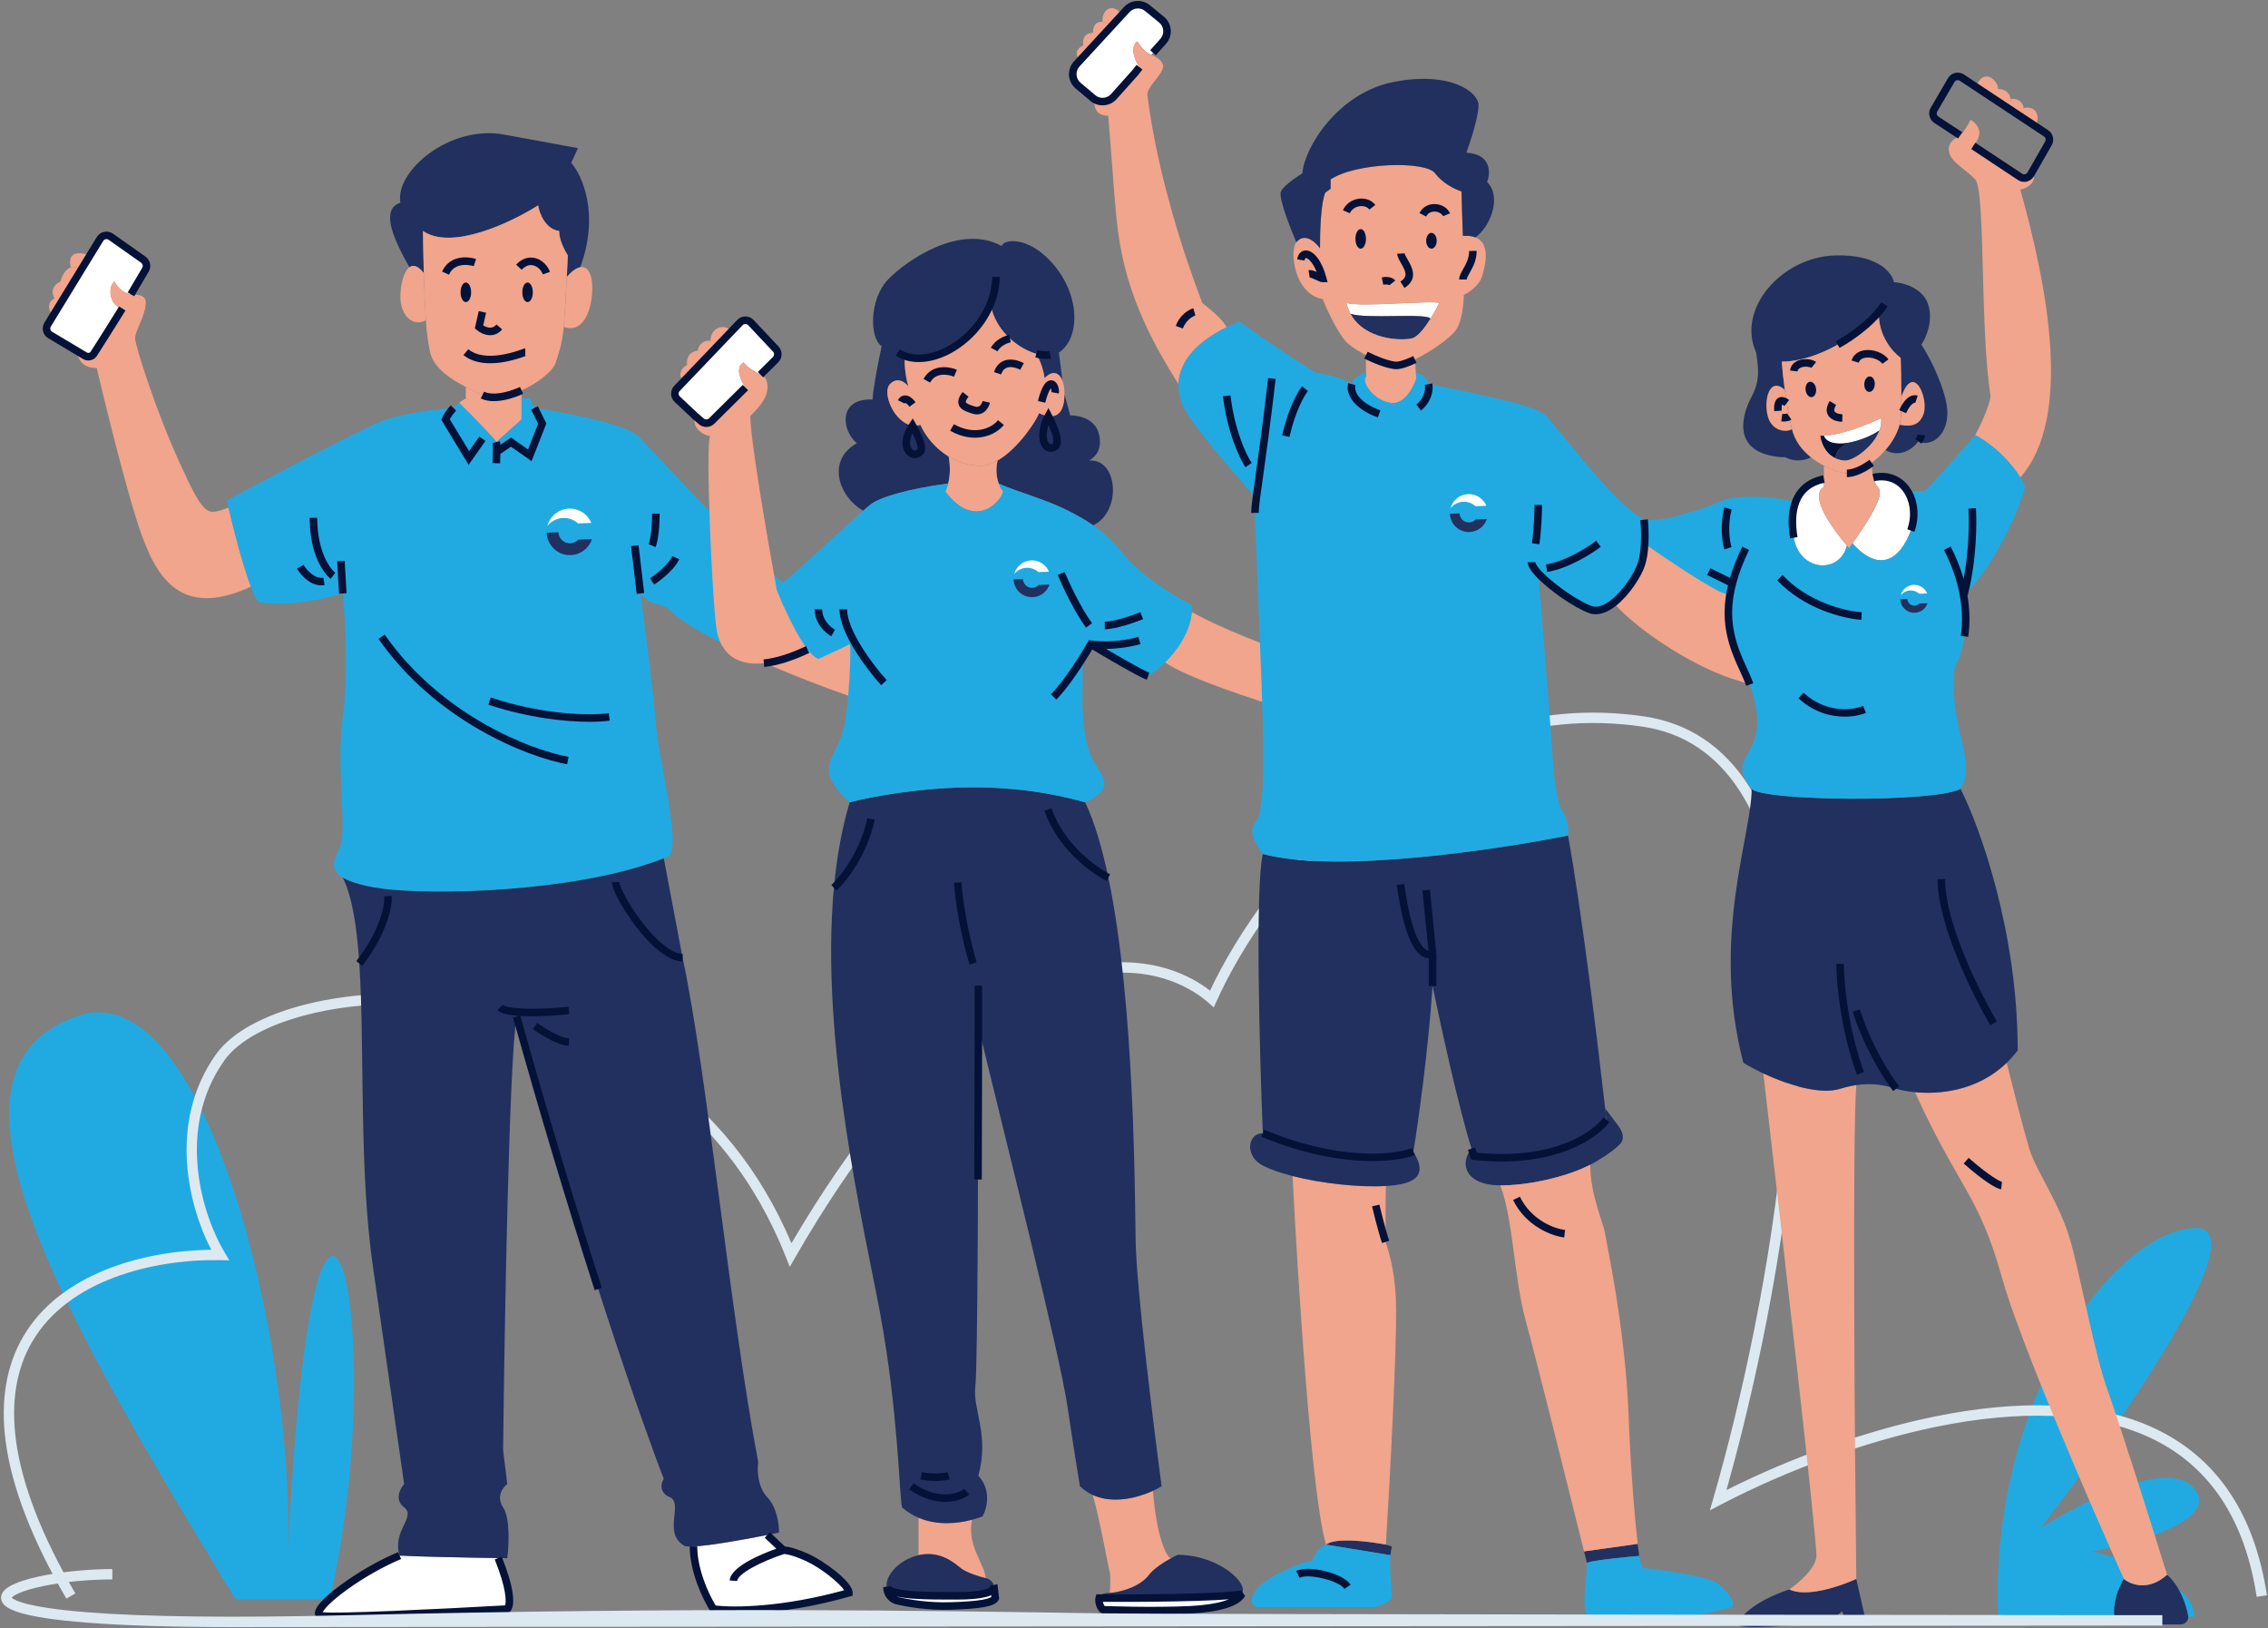 <?xml version="1.0" encoding="utf-8"?>
<!-- Generator: Adobe Illustrator 28.0.0, SVG Export Plug-In . SVG Version: 6.00 Build 0)  -->
<svg version="1.1" id="Layer_1" xmlns="http://www.w3.org/2000/svg" xmlns:xlink="http://www.w3.org/1999/xlink" x="0px" y="0px"
	 viewBox="0 0 2188.35 1570.39" style="enable-background:new 0 0 2188.35 1570.39;" xml:space="preserve">
<rect x="0" y="0" width="2188.35" height="1570.39" fill="#808080" stroke="none"/>
<style type="text/css">
	.st0{fill:#21AAE1;}
	.st1{fill:#DDE9F1;}
	.st2{fill:#FFFFFF;}
	.st3{fill:#21305E;}
	.st4{fill:#F0A58C;}
	.st5{fill-rule:evenodd;clip-rule:evenodd;fill:#21AAE1;}
	.st6{fill:#041238;}
	.st7{fill-rule:evenodd;clip-rule:evenodd;fill:#F0A58C;}
</style>
<g>
	<g>
		<path class="st0" d="M2117.38,1184.52c-78.5,4-197.5,165-189.5,375h189.5c0-33.2-66.33-55.83-99.5-63
			c43.17-7.5,123.5-30.1,99.5-60.5s-109,12.67-148.5,38C2044.55,1376.19,2180.18,1181.32,2117.38,1184.52z"/>
		<path class="st0" d="M75.82,979.77c-151.5,51-22,278,151.5,563h91c61.5-271.5-15.5-563-40.5-45.5
			C284.49,1291.61,197.02,938.97,75.82,979.77z"/>
		<path class="st1" d="M64.06,1542.04c-33.02-56.5-52.72-107.43-58.56-151.39c-5.21-39.2,0.48-73.32,16.91-101.42
			c35.49-60.71,115.37-82.92,181.43-83.72c-21.05-40.14-42.86-121.59,4.46-188.37c14.83-20.93,45.93-38.17,87.57-48.52
			c42.6-10.6,93.51-13.13,143.34-7.14c68.36,8.22,132.83,31.73,186.45,67.97c61.53,41.59,107.92,98.68,138,169.79
			c118.4-201.78,223.46-257.57,291.13-268.65c57.91-9.48,95.56,11.62,112.76,24.95c51.35-108.95,200.61-296.73,419.05-264.46
			c42.31,6.25,76.19,28.76,100.71,66.91c22.42,34.89,37.25,83.35,44.09,144.03c5.95,52.82,5.91,115.19-0.11,185.37
			c-12.81,149.37-47.91,287.64-65.45,349.93c63.43-31.93,135.61-57.52,199.8-70.72c41.76-8.59,80.61-12.2,115.47-10.74
			c39.64,1.67,74.38,9.94,103.25,24.59c56.74,28.79,91.38,82.06,102.95,158.32l-9.89,1.5c-11.06-72.89-43.89-123.66-97.58-150.91
			c-27.59-14-60.95-21.91-99.15-23.51c-34.04-1.43-72.07,2.12-113.03,10.54c-66.82,13.74-142.44,41.1-207.47,75.06l-10.37,5.41
			l3.25-11.24c53.55-185,119.24-536.88,25.83-682.24c-22.88-35.61-54.43-56.61-93.76-62.42c-216.58-32-363.67,159.1-411.21,264.61
			l-2.79,6.18l-5.08-4.49c-12.86-11.35-49.3-36.7-109.66-26.82c-66.51,10.89-170.68,67.01-289.2,272.57l-5.17,8.97l-3.81-9.62
			c-29.15-73.61-75.64-132.37-138.17-174.64c-52.31-35.36-115.25-58.29-182.04-66.32c-48.66-5.85-98.28-3.4-139.73,6.91
			c-39.32,9.78-68.38,25.62-81.83,44.6c-47.55,67.11-20.66,150.38,0.2,185.03l4.65,7.72l-9.01-0.15
			c-64.76-1.04-146.38,19.09-181.26,78.75c-15.28,26.13-20.54,58.12-15.63,95.06c5.67,42.64,24.94,92.32,57.29,147.66L64.06,1542.04
			z"/>
		<path class="st2" d="M920.34,1539.33h2.98c24.32,0,35.38-3.32,35.77-8.59l1.26,10.77c-2.18,4.35-14.16,6.75-43.2,7.62
			c-21.07,0.63-39.47-2.39-51.17-5.02c-6.09-1.37-10.2-6.9-10.2-13.13C858.23,1539.36,894.62,1539.33,920.34,1539.33z"/>
		<path class="st2" d="M1067.49,1552.84c-1.63-0.05-2.65-0.08-2.93-0.08c-1.46,0-5.19-6.51-3.9-11.25
			c37,0.24,116.31-0.18,137.51-3.81c-4.3,8-21.48,13.7-49.38,15.06C1116.58,1554.33,1078.36,1553.17,1067.49,1552.84z"/>
		<path class="st3" d="M1531.12,1507.38c8.71-2.62,37.27-5.45,50.47-6.54c-0.4-2.9-0.88-6.8-1.43-11.62l-51.74,7.26L1531.12,1507.38
			z"/>
		<path class="st3" d="M1341.63,1500.11c0.27-3.11,0.72-5.96,1.41-8.35l-5.81-1.81c-15.61-3.03-49.01-7.26-57.73,0L1341.63,1500.11z
			"/>
		<path class="st2" d="M688.4,1552.04c-6.41-9.93-19.24-35.89-19.24-60.33c15.84-0.78,47.94-6.49,71.16-11.09l15.62,14.78
			c2.05-0.25,9.65,0.87,23.6,7.26c13.94,6.39,32.19,25.17,39.57,33.76C754.92,1554.72,705.23,1554.46,688.4,1552.04z"/>
		<path class="st2" d="M385.59,1500.48c16.77,1.05,65.94,1.98,95.13,2.42c13.65,33.79,11.5,46.84,8.71,49.14
			c-55.07,3.14-168.03,8.86-179.36,6.53C295.91,1555.66,342.38,1518.63,385.59,1500.48z"/>
		<path class="st2" d="M107.1,285.97c-1.74-8.14,1.45-13.07,3.27-14.53c2.34,4.34,6.82,11.13,15.97,12.48l14.03-23.78
			c1.92-3.25,1.02-7.44-2.07-9.62l-31.41-22.17c-3.43-2.42-8.19-1.44-10.38,2.14l-50.57,82.62c-2.11,3.44-1,7.95,2.47,10.02
			l33.46,19.97c3.04,1.81,6.75,1.03,8.67-1.93c6.42-9.9,19.98-31.59,27.44-43.59C115.09,297.09,108.84,294.1,107.1,285.97z"/>
		<path class="st3" d="M408.1,222.79c27.88,19.17,85.69-8.47,111.1-24.69c1.21,7.5,6.97,22.95,20.33,24.69
			c-0.29,8.13,5.45,19.12,8.35,23.6c-0.24,5.85-0.56,12.95-0.94,20.7c4.96-5.71,9.31-8.66,12.91-9.34
			c18.87-51.03,2.06-88.38-8.7-100.68l6.54-14.16c-6.05-1.09-28.76-5.23-71.16-13.07c-53.01-9.8-105.66,35.58-100.21,65.72
			c-17.79,5.81-9.8,29.77,8.71,62.19c3.66-2.62,8.36-1.49,13.91,5.71C408.49,248.04,408.22,233.39,408.1,222.79z"/>
		<path class="st4" d="M519.2,198.1c-25.42,16.22-83.22,43.86-111.1,24.69c0.12,10.6,0.39,25.25,0.84,40.66
			c0.45,15.47,1.08,31.71,1.92,45.39c0.81,13.15,2.9,25.39,4.13,30.86c3.39,15.11,19.66,25.92,34.49,33.64
			c5.84,3.04,11.46,5.6,15.98,7.75c9.52,4.54,24.2,1.56,37.76-4.5c16.02-7.16,30.49-18.63,33.04-27.08
			c1.59-5.26,6.37-17.25,7.68-34.13c1.2-15.42,2.23-33.09,2.99-48.29c0.39-7.75,0.71-14.86,0.94-20.7
			c-2.91-4.48-8.64-15.47-8.35-23.6C526.17,221.05,520.41,205.6,519.2,198.1z"/>
		<path class="st4" d="M546.94,267.09c-0.76,15.2-1.79,32.87-2.99,48.29c18.58,6.53,27.17-15.62,27.53-36.31
			c0.25-14.06-4.03-22.75-11.64-21.32C556.25,258.43,551.91,261.38,546.94,267.09z"/>
		<path class="st4" d="M410.87,308.84c-0.84-13.68-1.47-29.92-1.92-45.39c-5.56-7.19-10.26-8.32-13.91-5.7
			c-5.02,3.6-8.08,14.27-8.71,26.04C385.22,304.12,398.75,316.1,410.87,308.84z"/>
		<path class="st4" d="M449.49,384.36c-2.4,1.23-4.57,2.65-6.54,4.18c11.74,11.67,35.36,35.62,35.95,37.94l24.33-21.79v-28.1
			c-13.57,6.06-28.24,9.04-37.76,4.5c-4.52-2.15-10.13-4.71-15.98-7.75V384.36z"/>
		<path class="st4" d="M220.51,489.66c-20.82,7.26-22.64,10.45-46.96-42.85c-24.32-53.29-43.21-114.37-43.21-120.54
			s6.9-16.7,9.44-27.6c2.54-10.89,0-14.16-10.89-14.52c-0.89-0.03-1.73-0.11-2.54-0.23c-9.16-1.35-13.64-8.14-15.97-12.48
			c-1.82,1.45-5.01,6.39-3.27,14.53c1.74,8.13,7.99,11.13,10.89,11.62c-7.47,12.01-21.02,33.69-27.44,43.59
			c-1.92,2.96-5.64,3.74-8.67,1.93l-7.45-4.45c0.96,12.88,10.56,16.5,18.88,16.33c8.11,34.6,27.52,113.47,40.3,152.1
			c15.98,48.29,39.13,90.77,108.52,58.82C234.35,545.48,225.62,511.57,220.51,489.66z"/>
		<path class="st4" d="M52.64,287.78c-3.63,1.57-9.04,7.19-1.64,17.07l27.37-44.71c-3.99-2.63-7.35-3.03-10.12-2.13
			c-5.53,1.79-8.7,8.73-9.8,13.43C48.28,276.38,50.34,284.39,52.64,287.78z"/>
		<path class="st4" d="M68.25,258.01c2.77-0.9,6.13-0.5,10.12,2.13l8.4-13.72C78.9,243.26,64.19,241.16,68.25,258.01z"/>
		<path class="st4" d="M827.83,609.11c-8.6-4.36-32.54-17.79-59.55-36.67l-54.82,56.17c42.93,20.08,91.53,37.93,108.56,43.68
			C835.67,657.47,831.58,624,827.83,609.11z"/>
		<path class="st5" d="M478.9,426.48l24.33-21.79v-20.33h7.99l4.51,9.16c28.63,4.21,88.8,15.6,100.42,27.51
			c2.53,2.59,14.85,15.69,14.85,15.69c33.69,35.79,109.39,116.23,137.28,135.72l-54.82,56.17c-30.31-14.17-57.79-29.45-69.35-42.37
			c-3.85-1.86-7.06-2.71-9.98-3.48c-5.63-1.48-10.19-2.67-16.17-10.32c4.24,31.47,13.15,100.72,14.89,125.99
			c0.73,10.61,3.76,27.34,7,45.25h0.01c6.4,35.4,13.65,75.44,5.7,82.19c-1.67,0.7-3.37,1.39-5.08,2.07
			c-7.45,2.95-15.36,5.63-23.6,8.11c-88.13,26.5-215.28,27.45-255.98,19.96c-14.67-2.7-24.21-5.85-30.14-9.44
			c-12.41-7.51-8.92-16.9-3.27-27.96c4.16-8.15,3.27-27.4,2.19-50.83c-1.09-23.55-2.38-51.31,1.08-76.25
			c5.52-39.79,2.3-95.97,0-119.09c-16.34,5.08-55.55,13.8-81.69,7.99c-2.12-2.96-4.48-8.07-6.94-14.53
			c-7.77-20.42-16.51-54.33-21.62-76.24c-0.58-2.47-1.1-4.78-1.58-6.9c42.96-23.24,133.83-71.38,153.58-78.06
			c19.75-6.69,51.56-10.24,64.99-11.18c1.58-1.7,3.4-3.39,5.45-4.98C454.69,400.22,478.32,424.16,478.9,426.48z"/>
		<path class="st3" d="M360.9,856.01c-14.66-2.7-24.21-5.85-30.14-9.44c9.11,18.23,13.58,47.31,15.92,82.78
			c5.39,81.81-0.54,197.56,13.13,292.28l30.14,209.86c-3.99,4.48-9.58,15.25,0,22.51c11.98,9.08-11.98,22.88-4.36,46.48
			c16.77,1.05,65.94,2.02,95.13,2.42l8.71,0.12c1.57-11.98,2.98-38.56-3.99-49.02c-6.97-10.45-0.24-19.36,3.99-22.51l-3.99-32.67
			c1.33-122.24,5.81-377.03,13.07-418.28c65.06,232.67,121.75,394.19,141.97,445.87c-2.55,3.99-4.94,13.14,5.81,17.79
			c13.43,5.81-6.9,34.13,13.43,46.48c0.82,1.01,4.26,1.28,9.44,1.03c15.84-0.77,47.94-6.48,71.16-11.09
			c4.07-0.81,7.87-1.58,11.26-2.29c0.24-7.14-1.67-23.96-11.26-34.13c-9.58-10.17-9.8-26.75-8.71-33.77
			c-27.57-145.09-49.02-374.3-72.98-486.53l-18.15-95.96c-7.46,2.93-15.36,5.63-23.6,8.11C528.75,862.54,401.6,863.5,360.9,856.01z"
			/>
		<path class="st4" d="M950.91,1522.26c0-12.7-18.15-30.49-13.07-56.3c-14.38,3.78-33.77,5.57-51.56-1.96v36.12
			c20.7-4.72,34.13,7.26,41.03,12.7C932.83,1517.18,945.34,1520.93,950.91,1522.26z"/>
		<path class="st4" d="M1054.39,1442.04c6.26,21.04,14.89,69.33,16.34,74.41c1.16,4.07,0.48,15.12,0,20.14
			c14.7-1.24,30.72-7.84,37.76-17.23c4.54-6.06,14.06-12.22,21.42-16.27c-3.99-0.29-13.8-19.31-17.43-65.06
			C1097.27,1444.97,1073.83,1450.9,1054.39,1442.04z"/>
		<path class="st3" d="M958.9,1529.16c-1.45-4.94-5.93-6.65-7.99-6.9c-5.57-1.33-18.08-5.08-23.6-9.44
			c-6.9-5.44-20.33-17.42-41.03-12.7c-20.69,4.72-33.05,22.14-30.5,30.86c2.54,8.71,41.76,8.35,67.54,8.35
			c24.32,0,35.38-3.32,35.76-8.59L958.9,1529.16z"/>
		<path class="st3" d="M1198.17,1529.16c-5.8-12.34-31.22-29.41-61.72-29.41c-1.74,0.81-4.01,1.95-6.54,3.34
			c-7.36,4.05-16.88,10.21-21.42,16.27c-7.04,9.39-23.06,16.01-37.76,17.23c-1.22,0.1-2.43,0.17-3.63,0.2
			c-3.96,0.47-5.81,2.38-6.44,4.72c37,0.24,116.31-0.18,137.51-3.81C1199.58,1535.08,1199.6,1532.21,1198.17,1529.16z"/>
		<path class="st3" d="M938.93,759.43c-49.39,0-99.97,9.19-119.09,14.52c-7.68,25.57-12.54,53.37-15.23,82.42
			c-13.84,149.54,30.05,331.9,44.64,410.65c17.43,94.03,18.52,176.09,21.06,186.98c5.03,4.39,10.43,7.65,15.97,10
			c17.79,7.54,37.18,5.74,51.56,1.96c3.77-0.99,7.2-2.11,10.17-3.24c4.11-7.14,9.07-24.98-4-39.22c10.9-40.66-5.81-63.53-2.9-86.77
			c2.4-19.21,2.82-250.14,2.89-346.39c29.06,120.18,78.44,315.16,86.06,366.72c6.1,41.25,10.53,68.26,11.99,76.61
			c3.82,3.64,7.98,6.38,12.34,8.37c19.44,8.87,42.87,2.92,58.09-4.01c3.19-1.45,6.01-2.95,8.35-4.36
			c-7.98-59.79-24.18-190.62-25.05-235.64c-0.88-45.66-0.81-229.44-26.34-351.46c-5.94-28.39-13.27-53.43-22.31-72.62
			C1031.64,769.59,993.03,759.43,938.93,759.43z"/>
		<path class="st6" d="M323.1,1562.72c-6.89,0-11.75-0.18-13.76-0.59c-3.14-0.64-5.19-2.7-5.46-5.5
			c-0.59-5.98,8.12-15.58,25.87-28.51c16.71-12.18,36.55-23.47,54.44-30.99l2.81,6.69c-17.04,7.16-36.04,17.93-52.15,29.56
			c-16.57,11.96-22.19,19.09-23.45,21.73c12.8,1.77,110.87-2.9,176-6.59c1.18-3.61,1.21-16.4-10.04-44.26l6.73-2.72
			c11.31,27.99,14.17,47.92,7.66,53.3l-0.92,0.76l-1.19,0.07C483.82,1556,365.34,1562.72,323.1,1562.72z M310.48,1554.92
			L310.48,1554.92L310.48,1554.92z M486.99,1549.36L486.99,1549.36L486.99,1549.36z M709.19,1556.83c-9.27,0-16.5-0.5-21.31-1.2
			l-1.64-0.24l-0.9-1.39c-6.86-10.62-19.82-37.31-19.82-62.3h7.26c0,22.27,11.15,46.16,17.77,56.95
			c18.16,2.19,64.67,1.67,123.93-14.72c-4.36-6.9-22.36-21.52-36.47-27.98c-14-6.41-20.23-6.92-21.43-6.96
			c-21.46,6.99-44.77,18.88-45.32,26.07l-7.24-0.56c1.03-13.41,30.97-25.61,45.04-30.62l-11.25-10.64l4.99-5.27l14.57,13.79
			c4.17,0.26,12.15,2.32,23.67,7.59c12.73,5.84,41.69,25.89,41.69,37.06v2.74l-2.64,0.75
			C773.45,1553.21,734.02,1556.83,709.19,1556.83z M573.8,1244.53c-26.7-83.06-53.21-171.55-78.79-263.01l5.76-1.61
			c-9.54-0.66-17.56-2.26-20.81-5.51l5.13-5.14c4.14,4.14,32.63,4.97,63.51,1.85l0.73,7.23c-6.36,0.64-29.16,2.72-47.22,1.65
			c25.52,91.22,51.96,179.48,78.59,262.32L573.8,1244.53z M548.77,1008.85c-13.63-0.78-33.79-15.69-34.64-16.32l4.34-5.82
			c7.68,5.72,22.19,14.41,30.71,14.9L548.77,1008.85z M349.55,931.57l-5.74-4.45c22.92-29.56,27.62-53.79,26.91-62.47l7.24-0.6
			C378.74,873.71,373.83,900.24,349.55,931.57z M658.47,927.53c-17.16-0.73-35.64-21.7-45.12-34.13
			c-12.52-16.41-22.83-35.43-22.98-42.4l7.26-0.15c0.09,4.19,8.51,21.13,21.5,38.15c14.83,19.43,29.29,30.83,39.66,31.28
			L658.47,927.53z M547.23,737.22c-38.68-7.13-126.52-41.58-182.04-120.95l5.95-4.16c54.18,77.44,139.74,111.03,177.41,117.97
			L547.23,737.22z M568.84,696.24c-22.8,0-58.21-3.52-97.61-16.51l2.27-6.9c52.49,17.31,97.4,17.45,113.81,15.1l1.03,7.19
			C583.8,695.77,577.15,696.24,568.84,696.24z M614.35,572.86l-5.44-46.11l7.21-0.85l5.44,46.11L614.35,572.86z M327.14,572.65
			l-1.82-31.23l7.25-0.42l1.81,31.23L327.14,572.65z M310.15,564.65c-11.14,0-19.92-9.86-23.56-16.17l6.29-3.63
			c2.28,3.94,10.15,13.85,19.15,12.39l1.16,7.17C312.16,564.57,311.15,564.65,310.15,564.65z M631.18,563.87l-3.94-6.1
			c6.65-4.29,17.88-13.53,21.55-21.36l6.58,3.08C649.56,551.91,631.93,563.39,631.18,563.87z M319.14,558.27
			c-7.55-5.66-20.33-24.43-20.33-58.81h7.26c0,32.76,12.58,49.37,17.43,53.01L319.14,558.27z M632.57,527.72l-6.71-2.79
			c0.93-2.24,3.35-11.9,3.35-29.47h7.26C636.48,513.51,634.02,524.23,632.57,527.72z M452.17,448.35L425.82,405l0.71-1.7
			c1.21-2.91,4.04-7.65,8.32-12.25l5.31,4.95c-2.87,3.08-4.96,6.21-6.16,8.48l18.62,30.63l9.88-14l5.93,4.19L452.17,448.35z
			 M482.53,446.96l-7.26-0.3c0.05-1.3,0.24-5.94,0.3-10.79c0.09-6.99-0.17-8.39-0.2-8.53l7.05-1.74c0.14,0.58,0.29,1.48,0.36,3.48
			l10.3-7.02l16.43,11.5l9.71-24.72l-6.76-13.73l6.51-3.21l8.18,16.61l-14.25,36.28l-19.88-13.92l-10.23,6.97
			C482.72,442.07,482.57,445.8,482.53,446.96z M476.56,386.95c-4.44,0-8.78-0.73-12.66-2.58l3.13-6.55
			c7.43,3.55,20.41,1.85,34.72-4.54l2.96,6.63C497.93,382.93,486.97,386.95,476.56,386.95z M473.01,350.39
			c-10.59,0-19.37-2.63-25.81-7.88l4.59-5.63c10.39,8.47,29.09,8.4,52.65-0.19c1.32-0.48,1.71-0.62,2.42-0.62v7.26
			c0.51,0,0.88-0.11,0.95-0.13c-0.16,0.05-0.46,0.16-0.88,0.32C494.34,348.1,482.89,350.39,473.01,350.39z M85.31,347.71
			c-1.78,0-3.61-0.48-5.3-1.49l-33.46-19.97c-2.52-1.5-4.29-3.9-4.99-6.75c-0.7-2.85-0.24-5.79,1.29-8.29l50.57-82.62
			c1.57-2.56,4.15-4.37,7.09-4.98c2.94-0.61,6.03,0.04,8.48,1.77l31.41,22.17c4.6,3.25,5.96,9.59,3.1,14.43l-14.03,23.78l-6.25-3.69
			l14.03-23.78c0.95-1.62,0.5-3.73-1.03-4.81l-31.41-22.17c-0.83-0.59-1.84-0.8-2.83-0.59c-0.99,0.21-1.83,0.79-2.36,1.66L49.04,315
			c-0.51,0.83-0.66,1.81-0.43,2.76c0.23,0.95,0.82,1.75,1.66,2.25l33.46,19.97c1.38,0.82,2.93,0.5,3.77-0.79
			c6.5-10.03,20.28-32.08,27.4-43.52l6.17,3.84c-7.13,11.47-20.95,33.56-27.48,43.64C91.67,346.11,88.56,347.71,85.31,347.71z
			 M472.94,323.34c-5.22,0-10.14-2.63-13.12-5.22l-1.64-1.42l3.74-16.65l7.08,1.59l-2.75,12.23c1.88,1.2,4.59,2.38,7.28,2.18
			c2.1-0.16,3.9-1.15,5.5-3.03l5.53,4.71c-2.84,3.34-6.47,5.26-10.49,5.56C473.7,323.32,473.32,323.34,472.94,323.34z M433.2,264.94
			l-6.63-2.96c7.09-15.88,24.55-14.88,32.79-12.13l-2.3,6.89C456.88,256.67,439.41,251.03,433.2,264.94z M523.76,264.65
			c-1.48-4.28-5.39-7.88-9.5-8.74c-3.79-0.8-7.56,0.7-10.91,4.31l-5.33-4.94c5.11-5.51,11.4-7.81,17.73-6.48
			c6.58,1.38,12.55,6.8,14.87,13.47L523.76,264.65z"/>
		<path class="st2" d="M686.64,406.14l32.63-32.31c-4.24-5.93-10.53-19.1-1.82-24.32c4.16,5.77,11.34,9.05,16.34,11.88l14.6-14.53
			c2.79-2.77,2.86-7.26,0.17-10.12l-24.05-25.59c-2.85-3.03-7.66-3.05-10.54-0.04l-60.81,63.6c-2.79,2.92-2.66,7.55,0.28,10.31
			l17.17,16.14l6.17,5.32C679.65,408.96,683.94,408.81,686.64,406.14z"/>
		<path class="st4" d="M751.28,573.17c-0.68-1.67-1.31-3.25-1.88-4.72c-8.59-46.96-25.71-146.16-25.41-167.29
			c7.77-7.42,20.94-20.87,15.24-34.95c-0.45-1.72-2.59-3.19-5.44-4.81c-5-2.84-12.18-6.12-16.34-11.89
			c-8.71,5.23-2.42,18.39,1.82,24.32l-32.63,32.31c-2.69,2.67-6.99,2.82-9.86,0.34l-6.17-5.32c-3.27,11.52,7.29,18.67,14.89,19.49
			c-5.44,0.17,1.96,171.07,6.53,189.91c9.08,37.4,46.84,35.22,87.27,15.98C768.99,613.33,757.79,589.17,751.28,573.17z"/>
		<path class="st4" d="M662.99,352.05c-4,2.06-10.27,8.13-3.43,15.97l34.71-36.3c-3.4-1.81-6.3-2.72-8.77-3
			c-8.27-0.93-11.66,5.34-12.35,9.53C663.28,339.46,662.26,347.95,662.99,352.05z"/>
		<path class="st4" d="M685.5,328.72c2.47,0.28,5.37,1.19,8.77,3l11.8-12.35C698.21,311.11,685.5,316.59,685.5,328.72z"/>
		<path class="st4" d="M1249.73,632.35c-21.79-7.38-72.24-26.14-99.75-42.12c-1.96,19.82-14.05,36.95-25.88,48.72
			c20.63,14.58,86.78,36.29,117.28,45.32L1249.73,632.35z"/>
		<path class="st3" d="M962.53,444.23c20.14-11.58,37.96-39.21,39.94-45.71c2.43,1.09,5.71,2.39,9.08,2.83
			c6.71,0.88,13.8-1.64,15.25-15.9c0.18-1.77,0.27-3.46,0.3-5.08l5.51,20.33c7.62-0.24,23.81,2.9,27.59,17.43
			c3.78,14.52-2.54,22.22-9.44,26.1c28.32-2.14,31.7,49.42,4.02,62.49c-7.68-5.41-15.61-9.71-25.08-14.52
			c-13.56-6.89-31.64-12.93-46.46-18.16c-7.8-2.75-14.69-5.29-19.57-7.62C961.65,460.99,960.43,453.36,962.53,444.23z"/>
		<path class="st3" d="M873.21,343.44c-1.16,10.95,1.7,24.1,3.27,29.3c-2.9-3.87-10.53-9.73-17.79-2.18
			c-7.97,8.29,4.2,37.55,21.78,39.92c2.45,0.33,5.01,0.14,7.63-0.7c5.3,11.87,14.93,23.12,27.23,30.57
			c2.06,10.65,1.11,19.77-0.48,26.07c-38.37,5.08-65.59,13.08-75.04,20.33c-1.32,1.01-3.72,3.06-6.9,5.86l-0.73-0.41
			c-22.51-13.07-35.22-47.97-5.44-64.63c-15.25-12.79-17.79-43.93,15.25-42.12c0.29-10.46,5.93-38.73,8.71-51.56
			c-11.62-7.26-12.34-45.02,6.17-64.26c18.52-19.25,70.08-54.1,109.65-32.32c1.82-6.42,21.43-8.72,41.4,9.08
			c34.16,30.44,36.67,78.43,13.79,93.67l3.44,27.24c-3.19-8.29-9.91-10.33-17.23-2.5c-1.18-8.34-3.94-16.2-7.99-23.53
			c-7.36-2.08-16.94-6.91-25.42-14.7c-8.67-7.96-16.18-19-18.97-33.34C940.89,329.5,900.46,353.13,873.21,343.44z"/>
		<path class="st4" d="M873.21,343.44c-1.16,10.95,1.7,24.1,3.27,29.3c-2.9-3.87-10.53-9.73-17.79-2.17
			c-7.97,8.28,4.2,37.54,21.78,39.91c2.45,0.33,5.01,0.14,7.63-0.7c5.3,11.87,14.93,23.12,27.23,30.58
			c8.77,5.31,18.89,8.68,29.77,8.99c5.79,0.16,11.7-1.83,17.43-5.12c20.14-11.57,37.96-39.21,39.94-45.71
			c2.43,1.1,5.71,2.39,9.08,2.83c6.71,0.88,13.8-1.64,15.25-15.9c0.18-1.76,0.27-3.46,0.3-5.08c0.08-5.24-0.65-9.68-1.95-13.07
			c-3.19-8.29-9.91-10.33-17.23-2.49c-1.18-8.35-3.94-16.2-7.99-23.54c-7.36-2.08-16.94-6.91-25.42-14.69
			c-8.67-7.96-16.18-19.01-18.97-33.35C940.89,329.51,900.46,353.14,873.21,343.44z"/>
		<path class="st4" d="M945.1,449.35c-10.88-0.31-21-3.68-29.77-8.99c2.06,10.64,1.12,19.76-0.47,26.06
			c-0.88,3.47-1.94,6.08-2.8,7.62c27.6,37.04,53.37,11.26,55.92,0c-1.3-1.44-2.98-4.05-4.31-7.62c-2.02-5.42-3.24-13.06-1.14-22.19
			C956.8,447.52,950.89,449.51,945.1,449.35z"/>
		<path class="st0" d="M967.98,474.04c-2.54,11.26-28.32,37.04-55.92,0c0.86-1.54,1.92-4.16,2.8-7.62
			c-38.38,5.08-65.61,13.07-75.05,20.33c-9.44,7.26-74.8,67.9-80.97,72.62c-4.94,3.77-8.35,7.62-9.44,9.07
			c0.57,1.47,1.2,3.06,1.88,4.72c6.53,16,17.72,40.16,28.02,53.38c3.66,4.7,7.22,8.01,10.4,9.08c9.44-4.36,28.69-13.3,30.14-14.17
			c1.81-1.09-0.36,61.73-6.17,82.42c-5.81,20.7-15.25,27.96-13.8,41.03c1.16,10.46,13.8,23.72,19.97,29.05
			c19.12-5.33,69.7-14.52,119.09-14.52c54.1,0,92.71,10.16,108.2,14.52c4.72-1.82,14.89-7.26,17.79-14.52
			c3.63-9.08-6.62-16.82-12.34-30.5c-13.17-31.5-5.81-79.15-8.54-93.31c3.57-5.63,6.54-10.63,8.54-14.16
			c14.88,8.96,46.76,27.66,55.18,30.87c4.5-2.88,10.39-7.44,16.34-13.37c11.83-11.78,23.93-28.91,25.88-48.72
			c0.21-2.15,0.3-4.33,0.26-6.54c-14.64-7.38-48.06-27.16-64.62-47.2c-11.62-14.06-21.02-22.84-30.84-29.77
			c-7.68-5.41-15.61-9.71-25.08-14.52c-13.56-6.89-31.64-12.93-46.46-18.16c-7.8-2.75-14.69-5.29-19.57-7.62
			C965,469.99,966.68,472.6,967.98,474.04z"/>
		<path class="st6" d="M873.21,343.44l-1.22,3.42L873.21,343.44z M955.54,293.23l3.37,1.36L955.54,293.23z M1052.58,621.45l0.48-3.6
			l-2.44-0.33l-1.21,2.14L1052.58,621.45z M1044.04,635.62l3.07,1.94L1044.04,635.62z M670.61,401.16l-2.48,2.64l0.05,0.06
			l0.06,0.05L670.61,401.16z M686.64,406.14l-2.56-2.58L686.64,406.14z M748.39,346.86l2.56,2.57L748.39,346.86z M748.56,336.74
			l-2.64,2.49L748.56,336.74z M724.51,311.15l-2.64,2.49L724.51,311.15z M713.97,311.11l-2.62-2.51L713.97,311.11z M653.16,374.71
			l2.63,2.51L653.16,374.71z M653.44,385.02l-2.49,2.65L653.44,385.02z M676.78,406.48l-2.37,2.75L676.78,406.48z M659.56,368.02
			l-2.63-2.51L659.56,368.02z M694.27,331.72l2.63,2.5L694.27,331.72z M706.07,319.37l2.63,2.51L706.07,319.37z M944,990.34h-3.63
			H944z M958.9,1529.16l3.48-1.02l-7.09,1.45L958.9,1529.16z M855.78,1530.98l3.49-1.02l-7.12,1.02H855.78z M917.15,1549.13
			l0.1,3.63L917.15,1549.13z M960.35,1541.51l3.25,1.62l0.48-0.97l-0.12-1.08L960.35,1541.51z M865.98,1544.11l-0.8,3.54
			L865.98,1544.11z M1148.79,1552.76l0.18,3.63L1148.79,1552.76z M1060.66,1541.51v-3.63h-2.78l-0.74,2.67L1060.66,1541.51z
			 M1198.17,1537.7l3.2,1.72l-3.81-5.3L1198.17,1537.7z M880.47,410.48l3.15-1.81l-2.88-5.01l-3.26,4.77L880.47,410.48z
			 M888.1,435.56l2.73,2.39L888.1,435.56z M1011.55,401.35l3.22-1.66l-3.11-6.05l-3.29,5.95L1011.55,401.35z M1016.63,431.56
			l1.29,3.4L1016.63,431.56z M939.66,395.62l1.06-3.47L939.66,395.62z M874.43,340.02c-2.16-0.77-4.22-1.77-6.16-3.01l-3.91,6.11
			c2.41,1.55,4.97,2.79,7.63,3.74L874.43,340.02z M897.47,369.01c2.67-5,6.79-6.96,11.11-7.46c4.49-0.51,9.07,0.61,11.84,1.82
			l2.89-6.67c-3.64-1.58-9.52-3.06-15.55-2.37c-6.21,0.71-12.68,3.76-16.69,11.25L897.47,369.01z M965.98,361.17
			c0.9-2.74,2.16-4.37,3.44-5.35c1.29-0.99,2.84-1.52,4.58-1.67c3.64-0.31,7.72,1.06,10.37,2.53l3.52-6.36
			c-3.4-1.88-8.94-3.89-14.5-3.41c-2.85,0.25-5.8,1.15-8.4,3.15c-2.61,2.01-4.63,4.95-5.91,8.84L965.98,361.17z M957.45,266.99
			c-0.24,8.73-2.13,17.1-5.27,24.88l6.73,2.72c3.44-8.53,5.54-17.74,5.8-27.41L957.45,266.99z M952.18,291.87
			c-7.01,17.35-20.23,31.73-34.95,40.59c-14.81,8.91-30.57,11.91-42.8,7.56l-2.44,6.84c15.02,5.34,33.1,1.38,48.98-8.17
			c15.96-9.61,30.29-25.17,37.94-44.1L952.18,291.87z M998.94,344.76c2.35,0.66,5.47,1.04,8.17,1.21c2.58,0.16,5.4,0.17,7.01-0.18
			l-1.52-7.1c-0.53,0.12-2.44,0.19-5.04,0.03c-2.5-0.16-5.02-0.49-6.65-0.95L998.94,344.76z M1050.7,624.57
			c7.46,4.49,19.18,11.41,30.1,17.63c10.77,6.13,21.14,11.79,25.68,13.51l2.57-6.79c-3.88-1.47-13.67-6.77-24.66-13.03
			c-10.85-6.18-22.52-13.08-29.94-17.55L1050.7,624.57z M1019.22,674.83c9.61-9.81,20.2-25.12,27.89-37.27l-6.13-3.89
			c-7.66,12.09-17.91,26.85-26.94,36.08L1019.22,674.83z M1047.11,637.56c3.59-5.68,6.6-10.73,8.63-14.32l-6.33-3.57
			c-1.96,3.47-4.9,8.42-8.43,14L1047.11,637.56z M810.04,587.69c0,6.18,1.81,12.95,4.55,19.71c2.76,6.8,6.54,13.8,10.7,20.48
			c8.31,13.36,18.25,25.72,24.9,33.05l5.38-4.88c-6.42-7.07-16.09-19.08-24.12-32c-4.01-6.46-7.58-13.08-10.13-19.38
			c-2.57-6.33-4.02-12.12-4.02-16.98H810.04z M786.07,587.69c0,7.08,2.74,12.91,6.05,17.26c3.27,4.3,7.23,7.3,10.02,8.81l3.44-6.39
			c-1.92-1.04-5.06-3.38-7.68-6.82c-2.59-3.41-4.57-7.74-4.57-12.86H786.07z M689.19,408.72l32.63-32.31l-5.11-5.16l-32.63,32.31
			L689.19,408.72z M736.35,363.97l14.6-14.54l-5.12-5.14l-14.6,14.53L736.35,363.97z M751.21,334.25l-24.05-25.58l-5.29,4.97
			l24.05,25.59L751.21,334.25z M650.95,387.67l17.18,16.13l4.97-5.29l-17.17-16.13L650.95,387.67z M668.24,403.91l6.17,5.32
			l4.75-5.5l-6.18-5.32L668.24,403.91z M650.54,372.2c-4.18,4.38-4,11.32,0.41,15.47l4.98-5.29c-1.47-1.39-1.54-3.7-0.14-5.16
			L650.54,372.2z M750.95,349.43c4.18-4.15,4.29-10.88,0.26-15.18l-5.29,4.98c1.34,1.43,1.3,3.67-0.09,5.06L750.95,349.43z
			 M727.16,308.67c-4.28-4.55-11.5-4.58-15.81-0.07l5.25,5.02c1.43-1.51,3.84-1.5,5.27,0.02L727.16,308.67z M684.08,403.56
			c-1.34,1.34-3.49,1.41-4.92,0.17l-4.75,5.5c4.31,3.71,10.74,3.49,14.78-0.51L684.08,403.56z M656.93,365.51l-6.39,6.69l5.25,5.02
			l6.39-6.69L656.93,365.51z M691.65,329.21l-34.72,36.3l5.25,5.02l34.72-36.31L691.65,329.21z M711.35,308.6l-7.9,8.26l5.25,5.02
			l7.9-8.26L711.35,308.6z M703.45,316.86l-11.8,12.35l5.25,5.01l11.8-12.34L703.45,316.86z M947.63,990.34l0.01-39.57h-7.26
			l-0.01,39.57H947.63z M920.42,851.58c2.65,32.87,11.11,66.2,15.04,78.85l6.94-2.16c-3.82-12.29-12.15-45.08-14.74-77.27
			L920.42,851.58z M836.99,789.15c-7.08,32.55-26.33,56.73-34.83,64.55l4.91,5.34c9.4-8.64,29.56-34.08,37.01-68.34L836.99,789.15z
			 M1007.74,782.01c12.34,36.39,45.15,60.3,60.07,67.8l3.26-6.49c-13.99-7.02-44.96-29.73-56.45-63.64L1007.74,782.01z
			 M877.29,1436.64c27,19.01,50.73,11.54,57.95,4.76l-4.97-5.29c-4.39,4.11-24.24,11.89-48.8-5.41L877.29,1436.64z M888.06,1427.06
			c12.82,2.74,23.98,1.18,28.28-0.07l-2.02-6.97c-3.2,0.93-13.15,2.42-24.73-0.07L888.06,1427.06z M923.32,1535.7
			c-12.95,0-29.04,0.08-42.21-0.9c-6.61-0.49-12.28-1.25-16.39-2.35c-2.05-0.55-3.53-1.14-4.49-1.72c-0.99-0.6-1-0.92-0.96-0.77
			l-6.97,2.03c0.68,2.34,2.44,3.91,4.18,4.96c1.78,1.07,3.98,1.88,6.36,2.52c4.77,1.28,10.99,2.07,17.73,2.57
			c13.51,1.01,29.92,0.92,42.75,0.92V1535.7z M865.18,1547.65c11.9,2.68,30.61,5.75,52.07,5.11l-0.21-7.26
			c-20.68,0.62-38.76-2.35-50.26-4.93L865.18,1547.65z M917.25,1552.76c14.56-0.44,25.04-1.26,32.22-2.56
			c3.58-0.65,6.52-1.45,8.79-2.48c2.22-1,4.26-2.42,5.34-4.59l-6.5-3.25c0,0.02-0.28,0.53-1.83,1.23c-1.5,0.67-3.78,1.34-7.09,1.94
			c-6.62,1.21-16.66,2.02-31.14,2.45L917.25,1552.76z M852.15,1530.98c0,7.8,5.17,14.9,13.03,16.67l1.6-7.08
			c-4.31-0.97-7.37-4.92-7.37-9.59H852.15z M1148.61,1549.14c-36.93,1.81-81.6-0.01-84.05-0.01v7.26c1.9,0,47.28,1.82,84.41,0
			L1148.61,1549.14z M1064.56,1549.13c0.57,0,0.99,0.16,1.2,0.25c0.23,0.11,0.36,0.2,0.4,0.23c0.07,0.06,0.01,0.03-0.15-0.18
			c-0.31-0.39-0.72-1.07-1.1-1.95c-0.81-1.88-1.09-3.79-0.76-5.02l-7.01-1.91c-0.95,3.51-0.01,7.23,1.1,9.8
			c0.57,1.33,1.28,2.58,2.05,3.56c0.38,0.48,0.84,0.99,1.39,1.42c0.44,0.35,1.46,1.06,2.88,1.06V1549.13z M1194.97,1535.98
			c-1.44,2.68-5.59,5.74-13.72,8.27c-7.92,2.47-18.86,4.21-32.64,4.89l0.36,7.25c14.12-0.69,25.72-2.49,34.44-5.21
			c8.51-2.65,15.1-6.44,17.96-11.76L1194.97,1535.98z M1060.66,1545.14c18.53,0.12,47.6,0.08,74.75-0.45
			c27-0.53,52.44-1.54,63.37-3.41l-1.22-7.16c-10.27,1.76-35.09,2.78-62.3,3.31c-27.06,0.52-56.12,0.57-74.6,0.45V1545.14z
			 M1052.09,625.05c20.12,2.71,40.54-1.35,48.39-3.75l-2.13-6.95c-7.16,2.2-26.49,6.03-45.29,3.51L1052.09,625.05z M1053.7,601.18
			c-11.08-15.34-22.25-39.29-26.46-49.38l-6.7,2.79c4.27,10.24,15.7,34.81,27.28,50.84L1053.7,601.18z M1066.01,606.93
			c5.5,0,12.89-1.72,19.61-3.69c6.83-2.01,13.37-4.4,17.34-6.02l-2.74-6.72c-3.77,1.53-10.08,3.85-16.64,5.78
			c-6.67,1.96-13.2,3.39-17.57,3.39V606.93z M877.48,408.43c-7.54,11.03-8.19,21.01-4.52,27.41c1.82,3.17,4.74,5.44,8.2,5.96
			c3.55,0.53,7.05-0.87,9.67-3.85l-5.46-4.79c-1.19,1.36-2.32,1.58-3.13,1.46c-0.9-0.13-2.06-0.79-2.97-2.38
			c-1.79-3.12-2.42-10.01,4.2-19.71L877.48,408.43z M890.83,437.95c1.87-2.13,1.96-5.01,1.73-7.16c-0.24-2.32-0.98-4.9-1.9-7.42
			c-1.85-5.08-4.69-10.61-7.04-14.7l-6.29,3.62c2.24,3.91,4.86,9.03,6.51,13.56c0.83,2.27,1.34,4.23,1.5,5.71
			c0.17,1.66-0.19,1.85,0.03,1.6L890.83,437.95z M1008.37,399.59c-4.86,8.79-6.48,18.19-5.21,25.17c0.63,3.46,2.06,6.78,4.67,8.89
			c2.83,2.3,6.43,2.69,10.09,1.31l-2.58-6.79c-1.61,0.61-2.41,0.28-2.94-0.15c-0.75-0.6-1.63-2.02-2.09-4.56
			c-0.91-5.02,0.2-12.73,4.41-20.35L1008.37,399.59z M1017.92,434.96c3.56-1.35,5.13-4.39,5.55-7.47c0.39-2.9-0.15-6.2-1-9.32
			c-1.72-6.32-5.09-13.42-7.7-18.48l-6.45,3.32c2.58,5.01,5.64,11.53,7.14,17.06c0.76,2.8,1.01,4.98,0.81,6.45
			c-0.18,1.29-0.57,1.51-0.93,1.65L1017.92,434.96z M1008.55,388.45c0.57-2.46,1.66-6.23,3.02-9.46c0.68-1.62,1.38-2.97,2.05-3.93
			c0.76-1.09,1.08-1.11,0.81-1.02l-2.14-6.95c-2.16,0.67-3.67,2.43-4.64,3.83c-1.07,1.54-1.99,3.4-2.77,5.25
			c-1.57,3.71-2.77,7.9-3.41,10.64L1008.55,388.45z M1014.43,374.04c-0.06,0.01-0.24,0.05-0.49,0c-0.23-0.05-0.38-0.15-0.43-0.19
			c-0.04-0.03,0.17,0.16,0.44,0.82c0.24,0.6,0.44,1.36,0.53,2.1c0.1,0.79,0.06,1.32,0.03,1.5l7.14,1.3
			c0.39-2.12,0.03-5.19-0.96-7.62c-0.51-1.24-1.32-2.72-2.68-3.79c-1.52-1.21-3.55-1.73-5.72-1.07L1014.43,374.04z M883.39,388.01
			c-3.13-4.23-6.53-6.67-10.17-6.59c-3.7,0.09-5.95,2.71-6.89,4.59l6.5,3.24c0.1-0.2,0.25-0.38,0.38-0.49
			c0.11-0.08,0.15-0.08,0.18-0.08c0.04,0,1.49,0.04,4.17,3.65L883.39,388.01z M928.8,378.14c-2.04,2.63-3.47,5.15-3.98,7.6
			c-0.56,2.67,0.02,5.11,1.6,7.1c1.43,1.79,3.48,2.98,5.45,3.86c2.01,0.9,4.36,1.66,6.72,2.39l2.13-6.94
			c-2.36-0.73-4.32-1.38-5.88-2.08c-1.61-0.72-2.39-1.32-2.74-1.75c-0.18-0.23-0.31-0.45-0.17-1.1c0.18-0.87,0.84-2.35,2.6-4.62
			L928.8,378.14z M938.59,399.09c5.12,1.57,9.24,0.07,12.06-2.59c2.61-2.46,3.99-5.76,4.52-8.04l-7.07-1.65
			c-0.31,1.34-1.16,3.19-2.43,4.4c-1.07,1.02-2.52,1.68-4.95,0.94L938.59,399.09z M916.8,415.48c22.57,12.84,43.05,5.26,51.82-5.6
			l-5.65-4.56c-6.48,8.02-23.03,14.97-42.58,3.84L916.8,415.48z M962.47,338.86c1.35-2.55,3.66-4.58,6.23-6.09
			c2.56-1.51,5.12-2.34,6.55-2.64l-1.47-7.11c-2.18,0.45-5.49,1.56-8.77,3.49c-3.27,1.92-6.77,4.82-8.96,8.96L962.47,338.86z
			 M923.32,1542.96c12.25,0,21.46-0.83,27.75-2.43c3.14-0.8,5.81-1.85,7.8-3.27c2.04-1.47,3.64-3.54,3.84-6.26l-7.25-0.52
			c0,0.01,0,0.05-0.07,0.16c-0.08,0.13-0.29,0.38-0.75,0.71c-0.95,0.68-2.64,1.45-5.36,2.14c-5.41,1.38-13.9,2.21-25.96,2.21
			V1542.96z M962.69,1530.31l-0.18-1.57l-7.22,0.85l0.19,1.57L962.69,1530.31z M963.96,1541.08l-1.27-10.77l-7.21,0.85l1.27,10.77
			L963.96,1541.08z M955.42,1530.19c0.05,0.17,0.05,0.26,0.04,0.29l7.25,0.52c0.07-0.99-0.06-1.95-0.33-2.86L955.42,1530.19z
			 M947.31,1137.76c0.22-55.9,0.29-111.19,0.32-147.42h-7.26l-0.32,147.42H947.31z M777.74,623.26
			c-14.66,6.98-28.76,11.57-41.06,12.86l0.75,7.22c13.41-1.4,28.34-6.34,43.43-13.52L777.74,623.26z"/>
		<path class="st6" d="M454.57,281.97c0,5.22-2.28,9.44-5.08,9.44c-2.81,0-5.08-4.22-5.08-9.44c0-5.21,2.28-9.44,5.08-9.44
			C452.3,272.53,454.57,276.76,454.57,281.97z"/>
		<path class="st6" d="M514.12,281.97c0,5.22-2.28,9.44-5.08,9.44c-2.81,0-5.08-4.22-5.08-9.44c0-5.21,2.28-9.44,5.08-9.44
			C511.84,272.53,514.12,276.76,514.12,281.97z"/>
		<path class="st6" d="M1759.86,420.27c-1.25,0.06-2.46,0.07-3.63,0.04c2.02,11.86,8.07,18.63,14.87,21.78
			c0.3-9.87,10.55-14.6,15.63-15.73C1774.11,429.08,1762.81,427.85,1759.86,420.27z"/>
		<path class="st2" d="M1813.44,415.22c1.45-3.89,2.11-7.93,1.61-11.98c-11.22,5.55-36.94,16.17-55.19,17.03
			c2.95,7.58,14.25,8.81,26.87,6.09C1795.82,424.4,1805.6,420.39,1813.44,415.22z"/>
		<path class="st3" d="M1780.19,444.27c7.89,0.29,27.29-13.05,33.25-29.05c-7.84,5.17-17.63,9.15-26.71,11.14
			c-5.08,1.11-15.33,5.86-15.63,15.73C1774.08,443.47,1777.2,444.16,1780.19,444.27z"/>
		<path class="st2" d="M1811.78,469.69c8.56,7.24-11.93,36.67-24.13,54.19l-0.19,0.27c26.5,29.77,46.46,14.52,56.27-12.35
			c4.56-12.5,3.5-25.88-1.96-35.94c-6.26-11.55-18.31-18.74-34.26-15.25C1808.83,466.18,1810.73,468.48,1811.78,469.69z"/>
		<path class="st2" d="M1759.86,469.69v-7.63c-13.21,2.69-22.55,9.95-27.15,21.79c-3.49,8.98-4.25,20.6-1.9,34.85
			c5.45,33.04,44.66,35.14,51.2,7.59C1748.79,486.54,1753.11,473.24,1759.86,469.69z"/>
		<path class="st3" d="M1719.2,348.78c34.88,0,75.03-26.05,93.64-47.93c-0.85,22.95,13.71,39.09,21.09,44.3
			c0.29,9.88,0.66,24.55,0.64,37.4c-0.01,7.28-0.17,13.97-0.5,18.88c-0.04,0.63-0.09,1.24-0.14,1.81c-0.2,2.19-0.59,4.37-1.15,6.54
			c-2.26,8.72-7.3,17.11-13.55,24.32c13.27,7.83,26.22-0.69,31.81-8.35c15.2,6.9,33.36-10.89,26.46-39.57
			c-5.52-22.95-18.03-45.39-23.6-53.74c4.36-6.29,11.76-22.87,6.53-38.85c-5.22-15.97-24.2-20.94-33.04-21.42
			c-1.69-9.08-15.39-26.94-56.64-25.78c-51.55,1.45-95.49,51.56-76.24,93.68c0.15,1.53,0.39,3.19,0.65,4.97
			c1.37,9.44,3.24,22.23-5.01,37.51c-9.81,18.15-19.97,54.82,29.05,58.45h3.26c7.58,4.23,18.04,4.08,24.82,0
			c-8.34-6.72-15.56-15.73-18.28-27.23c-0.94-3.96-1.8-7.98-2.59-11.98c-0.87-4.41-1.66-8.8-2.36-13.07
			c-0.72-4.39-1.36-8.66-1.92-12.71C1720.49,364.2,1719.56,354.28,1719.2,348.78z"/>
		<path class="st7" d="M1812.84,300.85c-18.61,21.88-58.76,47.93-93.65,47.93c0.37,5.5,1.31,15.42,2.94,27.23
			c0.56,4.05,1.2,8.32,1.92,12.71c0.7,4.27,1.49,8.66,2.36,13.07c0.79,4,1.65,8.02,2.59,11.98c2.72,11.5,9.94,20.51,18.28,27.23
			c4.06,3.27,8.38,6,12.58,8.21c9.54,5.03,18.43,7.4,22.15,7.4c6.57,0,15.42-3.88,23.96-10.21c4.65-3.45,9.21-7.62,13.26-12.3
			c6.25-7.21,11.29-15.6,13.55-24.32c0.56-2.17,0.95-4.35,1.15-6.54c0.05-0.57,0.1-1.18,0.14-1.81c0.33-4.91,0.49-11.6,0.5-18.88
			c0.02-12.85-0.35-27.52-0.64-37.4C1826.55,339.94,1811.99,323.8,1812.84,300.85z M1813.44,415.22
			c-5.96,16-25.36,29.34-33.25,29.05c-2.99-0.11-6.11-0.8-9.09-2.18c-6.8-3.15-12.85-9.92-14.87-21.78
			c1.17,0.03,2.38,0.02,3.63-0.04c18.25-0.87,43.97-11.48,55.19-17.03C1815.55,407.29,1814.88,411.33,1813.44,415.22z"/>
		<path class="st4" d="M1782.01,456.61c-3.72,0-12.61-2.37-22.15-7.4v20.48c-6.75,3.55-11.07,16.85,22.15,56.6
			c0.71,0.85,1.43,1.71,2.18,2.58c0.98-1.44,3.46-4.99,3.46-4.99c12.2-17.52,32.69-46.95,24.13-54.19
			c-1.05-1.21-2.94-3.51-4.27-9.08c-0.81-3.38-1.43-7.95-1.53-14.21C1797.43,452.73,1788.58,456.61,1782.01,456.61z"/>
		<path class="st4" d="M1856.08,399.25c5.04-14.53-9.44-50.47-21.51-16.71c-0.01,7.29-0.17,13.98-0.5,18.88
			c-0.04,0.64-0.09,1.25-0.14,1.82c-0.2,2.19-0.59,4.37-1.15,6.54C1838.16,410.5,1851.04,413.77,1856.08,399.25z"/>
		<path class="st4" d="M1722.13,376.01c-14.92-13.43-20.73,10.17-16.37,25.78c4.36,15.61,19.97,15.25,23.24,11.98
			c-0.94-3.96-1.8-7.98-2.59-11.98c-0.87-4.41-1.66-8.8-2.36-13.07C1723.33,384.33,1722.69,380.06,1722.13,376.01z"/>
		<path class="st4" d="M1920.71,382.55c-0.73,4.6-4.72,18.44-14.89,37.03c22.18,12.42,36.31,29.3,43.54,41.01
			c51.16-58.12,25.81-185.52,0-277.74c10.43-2.02,16.08-9.8,11.82-17.79l-1.77,3.08c-2.08,3.64-6.81,4.76-10.31,2.45l-45.1-29.85
			c5.09-5.81,11.26-16.17-2.54-25.24c-1.45,2.73-7.22,13.19-10.16,15.08c-5.11,3.27-11.7,6.23-10.9,14.52
			c1.09,11.26,15.25,17.06,25.42,27.96C1915.99,183.94,1910.18,317.19,1920.71,382.55z"/>
		<path class="st4" d="M1927.97,85.91c0.36-7.99-14.16-21.78-21.4-2.03l30.84,20.4c2.25-2.71,3.06-5.94,2.63-8.93
			C1939.29,90.15,1934.88,85.68,1927.97,85.91z"/>
		<path class="st4" d="M1940.04,95.35c0.43,2.99-0.38,6.23-2.63,8.93l13.8,9.13c1.33-2.12,2.05-5.7,1.49-9.13
			C1951.88,99.33,1948.36,94.7,1940.04,95.35z"/>
		<path class="st4" d="M1952.7,104.28c0.57,3.43-0.16,7.01-1.49,9.13l12.34,8.17C1969.72,112.94,1964.28,101.16,1952.7,104.28z"/>
		<path class="st3" d="M2090.99,1518.99c-18.01,16.27-35.34,9.44-41.75,4c-9.71,16.87-10.26,31.03-8.73,39.04
			c0.59,3.07,3.47,4.89,6.59,4.89h56.84c4.59,0,8.23-3.88,7.36-8.4C2109.04,1546.79,2103.24,1529.88,2090.99,1518.99z"/>
		<path class="st3" d="M1791.09,1522.99c-14.53,6.78-47.79,18.3-64.63,10.17c-34.86,11.61-49.38,27.95-49.38,33.76
			c0,5.81,57,0,72.61,0c12.49,0,23.6-8.47,27.6-12.71l4.36,10.53h18.88L1791.09,1522.99z"/>
		<path class="st4" d="M1847.73,1053.53c41.39,91.13,61.73,99.11,83.51,177.54c17.42,62.74,85.93,220.75,118,291.92
			c6.41,5.44,23.74,12.27,41.75-4c-14.64-47.08-46.55-148.35-57-176.82c-13.07-35.58-26.51-111.83-36.67-146.68
			c-10.17-34.86-33.05-66.81-39.22-87.14c-4.94-16.27-16.67-62.21-21.91-83.15C1907.27,1053.04,1870.24,1055.62,1847.73,1053.53z"/>
		<path class="st4" d="M1791.09,1046.68c-4.84,0.7-10.03,1.85-15.62,3.57c-19.11,5.9-49.74-3.42-74.07-14.84
			c17.55,150.43,52.36,454.25,51.2,466.16c-1.16,11.91-17.91,26.02-26.14,31.58c16.84,8.14,50.1-3.38,64.63-10.16
			C1789.51,1386.11,1787.31,1099.21,1791.09,1046.68z"/>
		<path class="st3" d="M1891.66,760.88c-24.33,13.43-191.6,11.98-201.51,0c0,45.02-39.58,143.78-7.99,264.32
			c5.58,3.37,12.14,6.88,19.24,10.21c24.32,11.41,54.96,20.74,74.07,14.84c5.59-1.72,10.78-2.87,15.62-3.57
			c16.55-2.39,28.93,0.48,38.48,3.57c3.12,1.01,9.58,2.48,18.16,3.28c22.51,2.09,59.53-0.49,88.46-28.33
			c3.7-3.56,7.27-7.54,10.66-11.98C1946.85,898.2,1910.06,797.06,1891.66,760.88z"/>
		<path class="st0" d="M1586.31,501.27c0.55,5.01,1.07,13.98,0.58,23.24c26.55,18.59,51.86,35.21,72.4,46.27l9.8,3.47
			c-4.44,27.22,2.11,48.39,13.07,71.53c2.4,5.07,4.45,9.91,6.16,14.52c9.92,26.75,8.64,45.92,1.83,59.55
			c-7.99,15.98-15.61,22.15,0,41.03c9.91,11.98,177.18,13.43,201.51,0c17.06-26.51-12.71-60.64-5.45-117.64
			c6.52-11.35,14.16-36.08,8.5-68.62c33-33.12,53.35-83.75,59.4-104.93c-0.94-2.35-2.52-5.48-4.75-9.1
			c-7.22-11.71-21.36-28.59-43.54-41.01c-14.16,16.34-43.43,49.74-47.2,52.65c-4.72,3.63-13.36-0.37-16.85,3.63
			c5.46,10.06,6.53,23.44,1.96,35.94c-9.81,26.87-29.77,42.12-56.27,12.35c-1.18,1.7-2.29,3.28-3.27,4.72
			c-0.75-0.87-1.47-1.73-2.18-2.58c-6.54,27.55-45.75,25.45-51.2-7.59c-2.35-14.25-1.59-25.87,1.9-34.85
			c-41.11-7.99-62.89-4.36-73.42,0c-10.53,4.35-19.61,8.35-28.69,10.16C1622.13,497.16,1601.41,503.02,1586.31,501.27z"/>
		<path class="st2" d="M1040.23,82.62l14.27,12c0.43,0.36,0.88,0.7,1.34,1.01c5.94,3.94,13.98,2.99,18.84-2.44l21.1-23.61l3.63-4.72
			c-3.87-5.69-9.73-18.65-2.18-25c1.82,2.77,6.34,8.84,9.88,11.03c1.05,0.65,2.37,1.27,3.8,1.94l0.12,0.06l1.45-1.99l9.86-11.03
			c5.51-6.17,4.77-15.68-1.63-20.92l-13.6-11.13c-5.95-4.87-14.67-4.26-19.88,1.4l-48.33,52.46
			C1033.3,67.75,1033.9,77.29,1040.23,82.62z"/>
		<path class="st0" d="M1581.59,1500.84c-13.2,1.09-41.76,3.92-50.47,6.54c0,19.24-5.08,39.21,0,49.74
			c4.06,8.42,69.47,4.48,101.66,1.45c11.98-2.06,36.53-6.75,38.85-9.08c2.9-2.91-4.36-15.61-15.61-22.87
			c-11.26-7.26-64.99-13.8-68.99-13.8C1583.84,1512.82,1582.07,1504.83,1581.59,1500.84z"/>
		<path class="st0" d="M1326.7,1550.22c5.45-1.45,16.34-5.52,16.34-10.17c0-4.08-2.73-25.02-1.41-39.94l-62.13-10.16
			c-7.12,2.58-11.09,10.34-13.64,15.31l-0.16,0.3c-6.89,0-41.02,14.16-51.19,25.05c-10.17,10.9-7.62,19.61,0,19.61H1326.7z"/>
		<path class="st4" d="M1337.23,1489.95c3.51-57.13,10.39-182.92,9.81-229.11c-0.37-29.43-5.28-48.39-10.09-62.93
			c-0.08-22.54-0.06-45.16,0.28-53.9c-25.07,1.48-61.61-2.33-90.04-9.59c4.96,99.63,18.37,310.22,32.31,355.53
			C1288.22,1482.69,1321.62,1486.92,1337.23,1489.95z"/>
		<path class="st3" d="M1363.74,1110.89c-18.04,6.78-72.33,12.71-145.24-17.79c-14.88,0-17.79,22.14,0,31.22
			c7.5,3.83,17.46,7.23,28.69,10.1c28.43,7.26,64.97,11.06,90.04,9.58c5.77-0.34,10.93-0.96,15.25-1.89
			C1377.85,1136.66,1369.3,1120.45,1363.74,1110.89z"/>
		<path class="st3" d="M1550,1080.03c-10.89,15.25-51.7,43.64-127.81,35.22c-0.76-2.24-1.55-4.67-2.36-7.26
			c-10.34,12.7-7.08,29.39,14.71,34.12c3.58,0.78,8.01,1.19,13.07,1.26c23.83,0.33,61.39-6.91,86.78-19.86
			c2.01-1.03,3.95-2.09,5.81-3.18c11.44-6.73,18.48-12.25,22.64-16.43c5.02-5.04,3.12-11.9-1.15-17.58l-12.91-17.18
			C1549.22,1073,1549.63,1076.64,1550,1080.03z"/>
		<path class="st4" d="M1548.78,1190.04c-1.21-9.07-14.39-37.39-14.39-66.53c-25.42,12.9-62.95,20.19-86.78,19.86
			c13.07,35.39,12.71,87.7,24.69,131.27c9.06,32.96,39.62,155.32,56.12,221.84l51.74-7.26c-2.6-23.16-6.58-67.55-8.74-123.81
			C1568.15,1280.45,1549.99,1199.12,1548.78,1190.04z"/>
		<path class="st2" d="M1388.79,292.14c-9.44-2.54-76.61,4.36-89.68,0c0.95,3.91,2.31,7.4,4,10.53c14.88,5.44,73.01-1.09,77.17,4.72
			C1383.78,301.82,1386.83,296.16,1388.79,292.14z"/>
		<path class="st3" d="M1303.11,302.67c13.88,25.6,49.83,26.19,59.54,23.6c5.35-1.43,12.06-10.04,17.63-18.88
			C1376.12,301.58,1317.99,308.11,1303.11,302.67z"/>
		<path class="st4" d="M1586.89,524.51c-0.36,6.88-1.27,13.92-3.12,19.61c-3.4,10.45-14.51,27.6-26.87,37.36
			c25.28,28.9,82.74,64.84,120.9,75.24l10.52,3.58c-1.71-4.61-3.76-9.45-6.16-14.52c-10.96-23.14-17.51-44.31-13.07-71.53l-9.8-3.47
			C1638.75,559.72,1613.44,543.1,1586.89,524.51z"/>
		<path class="st4" d="M1183.65,315.61c-3.42-6.46-13.2-15.31-23.63-23.47c-17.76-46.48-43.54-124.9-52.98-200.79
			c0-8.74,15.3-19.24,15.3-27.96c-1.23-5.76-6.77-8.39-11.31-10.52l-0.12-0.06c-1.43-0.67-2.75-1.28-3.8-1.94
			c-3.54-2.19-8.06-8.27-9.88-11.03c-7.55,6.35-1.69,19.31,2.18,25l-3.63,4.72l-21.1,23.61c-4.86,5.43-12.9,6.37-18.84,2.44v2.62
			c0,7.99,4,13.43,13.44,13.43c0.6,7.14,2.61,31.95,5.81,74.07c3.99,52.65,9.44,102.76,62.06,184.81
			C1137.66,353.09,1148.77,332.81,1183.65,315.61z"/>
		<path class="st4" d="M1045.31,43.79c-3.99,1.57-10.25,6.68-3.32,14.52l30.55-33.17c-1.82-1.88-5.3-3.7-8.71-4.04
			c-4.72-0.48-9.33,1.85-9.33,10.71C1045,31.78,1044.42,39.78,1045.31,43.79z"/>
		<path class="st4" d="M1072.54,25.14l10.17-11.04c-10.17-12.8-19.97-3.71-18.88,6.99C1067.24,21.45,1070.72,23.26,1072.54,25.14z"
			/>
		<path class="st7" d="M1278.78,185.75c-4.43,9.95-5.26,38.68-5.12,53.74c-6.14-8.35-15.94-14.52-22.84-5.81
			c-6.9,8.71-1.82,50.11,25.41,54.83c4.6,11.37,15.98,35.94,24.69,43.2c4.43,3.69,10.53,7.5,17.07,10.84
			c9.56,4.89,20.05,8.78,27.59,9.86c4.26,0.61,11.54-1.8,19.61-5.7c16-7.73,35.11-21.31,39.94-28.79
			c5.81-9.01,7.26-26.02,7.26-33.41c4.72-2.3,14.81-9,17.43-17.42c2.76-8.89,9.4-32.02-6.29-38.13c-2.9-1.13-6.56-1.68-11.14-1.45
			h-0.86c-0.69-16.19-1.14-33.97-1.32-42.84c-5.44-1.7-18.15-7.55-25.41-17.43c-9.08-12.35-76.25-10.53-100.94,5.81v9.08
			L1278.78,185.75z M1299.11,292.14c13.07,4.36,80.24-2.54,89.68,0c-1.96,4.02-5.01,9.68-8.51,15.25
			c-5.56,8.84-12.28,17.45-17.63,18.88c-9.71,2.59-45.68,2.01-59.54-23.6C1301.41,299.54,1300.06,296.05,1299.11,292.14z"/>
		<path class="st4" d="M1317.99,363.3c-5.08,5.09,7.62,23.24,23.96,25.42c13.07,1.74,21.91-15.01,24.69-23.6l-1.45-18.41
			c-8.07,3.9-15.35,6.31-19.61,5.7c-7.54-1.08-18.03-4.97-27.59-9.86V363.3z"/>
		<path class="st3" d="M1273.66,239.49c-0.14-15.06,0.69-43.78,5.12-53.74l5.08-3.63v-9.08c24.69-16.34,91.86-18.16,100.94-5.81
			c7.26,9.88,19.97,15.73,25.41,17.43c0.18,8.88,0.63,26.65,1.32,42.84h0.86c4.58-0.23,8.24,0.32,11.14,1.45
			c13.55-9.08,26.26-38.49,11.37-53.37c3.39-8.83,4.14-26.87-19.97-28.32c4.12-11.38,12.2-36.6,11.62-46.47
			c-0.73-12.35-27.59-32.31-81.69-21.78c-54.1,10.53-86.42,63.54-88.23,88.23c-5.81,3.51-18.08,11.91-20.7,17.43
			c-2.61,5.52,8.84,34.98,14.89,49.02C1257.72,224.97,1267.52,231.14,1273.66,239.49z"/>
		<path class="st3" d="M1512.96,805.9c-69.22,13.92-225.03,36.96-294.46,17.79c-7.55,32.53-3.14,193.16,0,269.41
			c72.91,30.5,127.2,24.57,145.24,17.79c4.35-26.38,14.16-95.27,18.51-159.76c7.62,37.05,25.11,116.95,37.58,156.86
			c0.81,2.59,1.6,5.02,2.36,7.26c76.11,8.42,116.92-19.97,127.81-35.22c-0.37-3.39-0.78-7.03-1.22-10.89
			C1541.53,1005.19,1526.11,878.48,1512.96,805.9z"/>
		<path class="st0" d="M1341.95,388.72c-16.34-2.18-29.04-20.33-23.96-25.42v-3.99c-7.6,2.06-12.23,6.22-13.61,11.25
			c-7.12-5.8-26.57-9.92-35.41-11.25c-19.36-12.35-61-39.5-72.61-49.38c-4.55,1.85-8.78,3.75-12.71,5.69
			c-34.88,17.21-45.99,37.47-46.5,54.94c-0.24,8.36,1.94,16.08,5.11,22.52c8.42,17.13,49.25,64.5,68.62,86.05l1.29,1.45
			c-0.83,6.57-1.29,11.17-1.29,14.16c0,11.62,6.9,167.38,7.62,205.14c0.72,37.76,1.46,84.96-7.62,94.04
			c-7.26,7.26,2.06,22.87,7.62,29.77c69.43,19.17,225.24-3.87,294.46-17.79c0.61-3.99,0.44-14.16-5.08-22.87
			c-6.9-10.9-9.44-43.21-9.8-54.1c-0.29-8.72-13.8-175.86-13.8-175.86c11.79,12.75,36.67,30.1,50.47,34.98
			c6.92,2.45,14.76-0.75,22.15-6.57c12.37-9.75,23.47-26.91,26.87-37.36c1.85-5.69,2.76-12.73,3.12-19.61
			c0.49-9.26-0.03-18.23-0.58-23.24c-30.14-15.61-84.6-91.49-96.58-102.02c-9.59-8.42-78.23-22.63-111.36-28.69
			c-1.07-5.24-4.81-9.64-12.19-11.25l0.46,5.81C1363.86,373.71,1355.02,390.46,1341.95,388.72z"/>
		<path class="st6" d="M1752.29,375.08c0.47,4.1-1.41,7.68-4.2,8c-2.79,0.31-5.43-2.75-5.9-6.85c-0.47-4.1,1.41-7.68,4.2-7.99
			C1749.18,367.92,1751.82,370.98,1752.29,375.08z"/>
		<path class="st6" d="M1808.96,370.83c-0.21,4.12-2.66,7.34-5.46,7.2c-2.81-0.15-4.92-3.6-4.7-7.72c0.21-4.12,2.66-7.34,5.46-7.2
			C1807.07,363.25,1809.17,366.71,1808.96,370.83z"/>
		<path class="st6" d="M1317.99,230.41c0,5.21-2.28,9.44-5.08,9.44c-2.81,0-5.09-4.23-5.09-9.44c0-5.21,2.28-9.44,5.09-9.44
			C1315.71,220.97,1317.99,225.2,1317.99,230.41z"/>
		<path class="st6" d="M1386.25,232.23c0,4.21-2.28,7.62-5.08,7.62c-2.81,0-5.09-3.41-5.09-7.62s2.28-7.62,5.09-7.62
			C1383.97,224.6,1386.25,228.02,1386.25,232.23z"/>
		<path class="st6" d="M1297.16,1532.59c-5.13-7.86-34.28-15.06-43.31-10.7l-3.16-6.54c12.47-6.02,45.37,2.29,52.55,13.26
			L1297.16,1532.59z M1333.5,1199.04c-4.62-13.98-9.41-34.54-9.61-35.41l7.07-1.64c0.05,0.21,4.92,21.11,9.43,34.77L1333.5,1199.04z
			 M1509.28,1193.65c-11.61-1.33-36.86-10.61-49.33-36.14l6.53-3.19c11.09,22.71,33.39,30.94,43.63,32.12L1509.28,1193.65z
			 M1930.9,1147.18c-4.25-0.4-15.98-7.14-36.18-24.85l4.79-5.46c20.36,17.85,30.26,22.77,32.13,23.09L1930.9,1147.18z
			 M1448.89,1120.4c-8.51,0-17.54-0.48-27.1-1.54l-2.3-0.25c0,0-2.31-6.92-3.13-9.53l6.93-2.17c0.54,1.73,1.08,3.4,1.6,4.98
			c72.12,7.34,111.39-18.9,122.15-33.97l5.91,4.22C1542.68,1096.52,1508.81,1120.4,1448.89,1120.4z M1324.14,1119.94
			c-27.04,0-64-5.49-107.04-23.49l2.8-6.7c71.04,29.72,124.31,24.6,142.56,17.74l2.55,6.8
			C1357.12,1117.25,1343.05,1119.94,1324.14,1119.94z M1826.7,1052.48c-8.81-11.38-28.32-42.04-39.08-76.68l6.94-2.15
			c10.45,33.64,29.35,63.37,37.88,74.38L1826.7,1052.48z M1791.66,1036.65c-15.68-43.29-19.83-88.88-19.83-106.94h7.26
			c0,17.62,4.05,62.12,19.39,104.46L1791.66,1036.65z M1920.48,988.93c-17.63-29.81-50.98-97.63-50.98-140.91h7.26
			c0,41.71,32.68,107.99,49.96,137.21L1920.48,988.93z M1385.88,951.13h-7.26v-26.82c-0.02,0-0.03,0-0.05,0
			c-1.56,0-3.16-0.35-4.73-1.05c-11.75-5.28-20.76-29.38-26.05-69.69l7.2-0.95c7.02,53.45,18.48,62.51,21.83,64.01
			c0.54,0.24,1.05,0.38,1.53,0.42l-5.88-58.14l7.22-0.73l6.17,61l-3.61,0.37h3.63V951.13z M1779.87,691.28
			c-13.34,0-29.84-4.1-44.63-17.78l4.93-5.33c21.63,20.01,47.07,17.09,57.5,12.75l2.79,6.7
			C1795.78,689.57,1788.48,691.28,1779.87,691.28z M1684.91,661.56c-1.68-4.52-3.71-9.31-6.04-14.23
			c-11.33-23.93-17.95-45.62-13.37-73.67c0.48-2.95,1.09-5.99,1.83-9.08l-20.18-9.95l3.21-6.51l18.88,9.31
			c2.78-9.47,6.67-19.37,11.82-30.13l6.55,3.14c-5.73,11.97-9.83,22.8-12.53,33.11c-1.01,3.84-1.82,7.64-2.41,11.28
			c-4.27,26.2,2.01,46.69,12.77,69.39c2.42,5.11,4.53,10.09,6.28,14.81L1684.91,661.56z M1899.1,614.35l-7.19-1.04
			c1.76-12.17,1.49-24.98-0.78-38.07c-2.59-14.87-7.77-29.91-15.41-44.71l6.45-3.33c5.32,10.31,9.5,20.74,12.5,31.18
			c5.27-27.72,5.45-55.41,4.62-67.76l7.25-0.49c1,14.93,0.58,51.69-8.12,84.65C1900.7,588.35,1900.93,601.66,1899.1,614.35z
			 M1894.71,574.62l-0.29,0.05L1894.71,574.62z M1795.94,597.84c-16.7-1.04-55.17-10.35-81.22-38.17l5.3-4.96
			c24.49,26.16,60.66,34.91,76.37,35.89L1795.94,597.84z M1539.63,592.5c-2.11,0-4.15-0.34-6.09-1.02
			c-14.26-5.03-39.5-22.5-51.93-35.94c-5.11-5.53-7.5-9.74-7.5-13.23h7.26c0,0.09,0.06,2.35,5.57,8.31
			c11.59,12.53,35.86,29.38,49.01,34.02c6.33,2.23,13.66-2.03,18.7-6c11.68-9.22,22.42-25.68,25.67-35.63
			c1.56-4.79,2.55-11.07,2.95-18.67c0.46-8.71,0.01-17.42-0.56-22.65l7.22-0.79c0.61,5.52,1.08,14.68,0.6,23.83
			c-0.43,8.23-1.54,15.15-3.29,20.54c-3.66,11.21-15.16,28.89-28.07,39.09C1552.28,589.74,1545.64,592.5,1539.63,592.5z
			 M1492.84,551.69l-1.16-7.17c18.82-3.04,39.93-16.3,48.46-22.89l4.44,5.75C1535.55,534.36,1513.11,548.42,1492.84,551.69z
			 M1663.81,529.97c-1.99-6.25-4.56-22.75-0.06-40.48l7.04,1.79c-4.1,16.14-1.83,30.93-0.06,36.5L1663.81,529.97z M1485.33,525.01
			l-7.19-1.01c1.98-14.17,2.5-30.33,2.5-36.9h7.26C1487.91,493.85,1487.37,510.44,1485.33,525.01z M1727.22,519.29
			c-2.41-14.61-1.7-26.98,2.1-36.76c4.96-12.77,15.27-21.08,29.81-24.03l1.44,7.12c-12.17,2.47-20.41,9.04-24.49,19.55
			c-3.32,8.55-3.9,19.64-1.7,32.94L1727.22,519.29z M1847.14,513.04l-6.82-2.49c4.07-11.14,3.42-23.46-1.74-32.96
			c-6.17-11.4-17.22-16.29-30.3-13.44l-1.55-7.09c16.23-3.55,30.53,2.83,38.24,17.07C1851.09,485.43,1851.91,499.98,1847.14,513.04z
			 M1214.51,494.74h-7.26c0-2.93,0.39-7.3,1.32-14.61c0.69-5.4,1.62-11.99,2.79-20.32c2.88-20.48,7.23-51.42,12.25-95.1l7.21,0.83
			c-5.03,43.77-9.39,74.77-12.28,95.28c-1.17,8.31-2.09,14.88-2.78,20.23C1214.88,488.03,1214.51,492.13,1214.51,494.74z
			 M1782.01,460.24v-7.26c5.64,0,13.78-3.55,21.8-9.49l4.33,5.83C1798.77,456.26,1789.25,460.24,1782.01,460.24z M1201.68,450.64
			c-5.7-8.54-17.55-33.82-21.64-68.4l7.21-0.85c3.93,33.21,15.11,57.18,20.47,65.22L1201.68,450.64z M1853.96,427.9l-5.85-4.3
			c1.48-2.02,2.1-3.63,2.17-4.39l7.22,0.74C1857.2,422.94,1855.41,425.92,1853.96,427.9z M1244.19,421.47l-7.08-1.61
			c5.89-25.92,15.17-42.23,19.25-47.24l5.63,4.59C1258.27,381.76,1249.78,396.87,1244.19,421.47z M1777.57,406.87
			c-2.42-0.05-10.57-0.67-13.82-6.62c-2.04-3.74-1.46-8.26,1.72-13.43l6.19,3.8c-0.97,1.57-2.45,4.46-1.53,6.15
			c0.97,1.78,4.55,2.78,7.59,2.84L1777.57,406.87z M1720.89,406.61c-0.84,0-1.61-0.05-2.21-0.14l1.03-7.19
			c1.53,0.22,3.99-0.1,4.64-0.49l4.14,5.97C1726.48,406.16,1723.34,406.61,1720.89,406.61z M1329.45,402.66
			c-23.66-8.61-31.4-22.81-28.58-33.07l7,1.93c-1.88,6.81,4.85,17.33,24.06,24.31L1329.45,402.66z M1839.16,398.57l-6.61-3
			c7.06-15.57,14.79-14.92,17.78-13.92l-2.3,6.89C1847.05,388.21,1843.34,389.35,1839.16,398.57z M1711.94,396.62
			c-0.2-2.53-0.8-10.22,4.08-12.86c2.86-1.55,6.5-0.81,10.25,2.08l-4.43,5.75c-1.01-0.78-1.85-1.16-2.32-1.3
			c-0.23,0.58-0.62,2.16-0.34,5.76L1711.94,396.62z M1370.99,395.98l-4.36-5.81c5.86-4.39,9.45-12.69,8.17-18.89l7.11-1.46
			C1383.77,378.84,1379.18,389.84,1370.99,395.98z M1734.41,358.29l-7.21-0.87c0.53-4.4,3.29-7.82,7.78-9.63
			c5.67-2.28,13.62-1.62,17.37,1.45l-4.6,5.62c-1.26-1.03-6.26-1.86-10.06-0.33C1735.03,355.6,1734.54,357.19,1734.41,358.29z
			 M1346.96,356.13c-0.67,0-1.31-0.04-1.9-0.13c-7.6-1.09-18.34-4.91-28.73-10.22l3.31-6.46c9.71,4.97,19.6,8.52,26.45,9.5
			c1.48,0.21,6.16,0.11,17.52-5.38l3.16,6.54C1358.3,354.07,1351.66,356.13,1346.96,356.13z M1816.3,350.92
			c-3.06-4.17-10.62-6.85-16.51-5.86c-3.39,0.57-5.52,2.18-6.32,4.78l-6.94-2.13c1.6-5.21,5.99-8.79,12.05-9.81
			c8.58-1.45,18.93,2.39,23.58,8.73L1816.3,350.92z M1774.93,335.6l-3.56-6.33c15.24-8.57,29.35-19.79,38.69-30.78
			c2.04-2.4,3.79-4.71,5.2-6.88l6.09,3.95c-1.58,2.44-3.52,5-5.76,7.64C1805.72,314.82,1790.9,326.63,1774.93,335.6z M1141.3,316.87
			l-6.82-2.51c3.95-10.73,12.5-15.74,16.93-17.01l2,6.98C1151.08,305.01,1144.36,308.56,1141.3,316.87z M1355.13,277.76l-3.92-6.11
			c7.2-4.62,5.67-9.12,0.74-17.59c-1.89-3.26-3.68-6.33-3.81-9.33l7.25-0.33c0.05,1.22,1.53,3.76,2.84,6
			C1362.24,257.32,1368.96,268.89,1355.13,277.76z M1340.53,275.12c-0.51-0.66-3.31-1.01-5.83-0.48l-1.48-7.11
			c0.93-0.19,9.24-1.76,13.05,3.14L1340.53,275.12z M1280.95,272.17h-4.72c-1.9,0-3.98-0.98-6.61-2.22
			c-1.69-0.8-4.84-2.29-5.88-2.19l-1.17-7.17c2.43-0.41,5.13,0.52,7.83,1.72c-3.98-10.09-8.82-13.49-10.42-13.49
			c-0.02,0-0.04,0-0.05,0c-0.37,0.02-0.9,0.9-1.16,2.5l-7.17-1.15c0.83-5.18,3.81-8.39,7.97-8.6c0.14-0.01,0.28-0.01,0.43-0.01
			c7.7,0,15.59,10.37,19.75,26.05L1280.95,272.17z M1415.16,269.63h-7.26c0-3.24,1.79-6.42,3.86-10.1
			c2.77-4.92,5.91-10.49,5.71-17.4l7.26-0.21c0.25,8.92-3.73,16-6.64,21.17C1416.64,265.65,1415.16,268.29,1415.16,269.63z
			 M1376.02,208.87l-6.42-3.39c3.04-5.75,8.79-8.98,15.32-8.64c6.44,0.34,12.12,3.95,14.14,8.98l-6.74,2.7
			c-0.94-2.34-4.28-4.25-7.78-4.43C1382.36,203.98,1378.35,204.45,1376.02,208.87z M1302.45,205.69l-6.68-2.85
			c2.56-6,8.45-10.27,15.38-11.16c6.41-0.82,12.34,1.43,15.88,6.01l-5.75,4.44c-1.95-2.52-5.39-3.73-9.21-3.25
			C1307.68,199.45,1304,202.06,1302.45,205.69z M1953.12,175.42c-2.12,0-4.23-0.62-6.03-1.81l-45.1-29.85l4.01-6.06l45.1,29.85
			c0.85,0.56,1.86,0.74,2.85,0.5c0.99-0.23,1.8-0.85,2.31-1.72l17.09-29.85c0.95-1.66,0.45-3.78-1.14-4.83l-81.23-53.73
			c-0.84-0.56-1.84-0.74-2.82-0.51c-0.98,0.23-1.81,0.84-2.32,1.71l-16.65,28.51c-0.96,1.65-0.48,3.78,1.1,4.84l23,15.05l-3.98,6.08
			l-23.04-15.08c-4.79-3.23-6.24-9.61-3.36-14.55l16.65-28.52c1.51-2.58,4.04-4.44,6.95-5.12c2.9-0.67,5.99-0.12,8.47,1.53
			l81.23,53.73c4.78,3.17,6.29,9.54,3.44,14.5l-17.09,29.85c-1.48,2.59-4.01,4.48-6.92,5.18
			C1954.8,175.32,1953.96,175.42,1953.12,175.42z M1063.8,101.63c-3.46,0-6.93-0.97-9.96-2.98c-0.59-0.4-1.16-0.82-1.68-1.26
			l-14.26-12c-3.83-3.22-6.11-7.74-6.42-12.73c-0.32-4.99,1.37-9.77,4.76-13.46l48.33-52.46c6.5-7.06,17.42-7.83,24.85-1.75
			l13.6,11.13c3.87,3.16,6.21,7.65,6.6,12.63c0.39,4.98-1.23,9.78-4.56,13.51l-9.86,11.03l-5.41-4.84l9.86-11.03
			c2-2.24,2.97-5.12,2.74-8.11c-0.23-2.99-1.64-5.68-3.96-7.58l-13.6-11.13c-4.46-3.65-11.01-3.19-14.91,1.05l-48.33,52.46
			c-2.03,2.21-3.05,5.08-2.85,8.07c0.19,2.99,1.56,5.71,3.85,7.64l14.27,12c0.32,0.27,0.66,0.53,1.02,0.76
			c4.46,2.95,10.54,2.17,14.12-1.84l21.01-23.51l3.55-4.62l5.76,4.42l-3.8,4.93l-21.1,23.61
			C1073.84,99.56,1068.84,101.63,1063.8,101.63z"/>
		<path class="st1" d="M225.14,1569.47c-57.48,0-104.69-1.42-141.05-4.26c-65.94-5.14-78.22-13.51-81.72-19.36
			c-1.76-2.94-1.79-6.35-0.08-9.36c8.5-14.99,67.07-22.98,106.09-22.98v10c-22.53,0-46.68,2.31-66.25,6.34
			c-21.84,4.5-29.38,9.27-30.91,11.21c1.64,1.76,12.07,9.29,72.56,14.09c57.23,4.54,142.01,5.5,251.98,2.86
			c334.27-8.01,560.62-4.41,725.9-1.78c59.89,0.95,1024.72,1.78,1024.72,1.78v10L225.14,1569.47z"/>
	</g>
	<g>
		<g>
			<path class="st3" d="M550.3,524.06c-6.1,0.23-11.23-4.54-11.45-10.63l-11.38,0.42c0.46,12.39,10.87,22.06,23.26,21.6
				c9.63-0.36,17.6-6.74,20.46-15.37l-13.23,0.49C556.03,522.62,553.34,523.95,550.3,524.06z"/>
			<path class="st2" d="M549.06,490.59c-10.11,0.37-18.41,7.38-20.87,16.68c3.59-4.45,9.01-7.4,15.18-7.62
				c5.52-0.2,10.6,1.82,14.41,5.24l12.82-0.47C567.11,496.01,558.69,490.24,549.06,490.59z"/>
		</g>
	</g>
	<g>
		<g>
			<path class="st3" d="M996.08,567.02c-4.83,0.18-8.89-3.59-9.07-8.42l-9.01,0.33c0.36,9.81,8.61,17.46,18.42,17.1
				c7.62-0.28,13.93-5.33,16.2-12.17l-10.48,0.39C1000.62,565.88,998.48,566.93,996.08,567.02z"/>
			<path class="st2" d="M995.1,540.52c-8,0.3-14.57,5.84-16.52,13.21c2.85-3.53,7.13-5.86,12.02-6.04c4.37-0.16,8.4,1.44,11.41,4.15
				l10.15-0.38C1009.39,544.81,1002.73,540.24,995.1,540.52z"/>
		</g>
	</g>
	<g>
		<g>
			<path class="st3" d="M1417.61,503.92c-4.97,0.18-9.15-3.7-9.34-8.67l-9.28,0.34c0.37,10.1,8.86,17.98,18.96,17.61
				c7.85-0.29,14.35-5.49,16.68-12.54l-10.79,0.4C1422.28,502.75,1420.08,503.83,1417.61,503.92z"/>
			<path class="st2" d="M1416.6,476.63c-8.24,0.3-15.01,6.02-17.02,13.6c2.93-3.63,7.35-6.03,12.38-6.22
				c4.51-0.17,8.65,1.48,11.75,4.27l10.45-0.39C1431.31,481.05,1424.45,476.34,1416.6,476.63z"/>
		</g>
	</g>
	<g>
		<g>
			<path class="st3" d="M1847.3,584.23c-3.67,0.14-6.75-2.73-6.89-6.39l-6.85,0.25c0.28,7.45,6.54,13.26,13.98,12.99
				c5.79-0.21,10.58-4.05,12.3-9.24l-7.96,0.29C1850.74,583.37,1849.12,584.17,1847.3,584.23z"/>
			<path class="st2" d="M1846.55,564.11c-6.08,0.22-11.07,4.44-12.55,10.03c2.16-2.68,5.42-4.45,9.13-4.58
				c3.32-0.12,6.37,1.09,8.67,3.15l7.71-0.29C1857.4,567.37,1852.34,563.89,1846.55,564.11z"/>
		</g>
	</g>
</g>
</svg>
